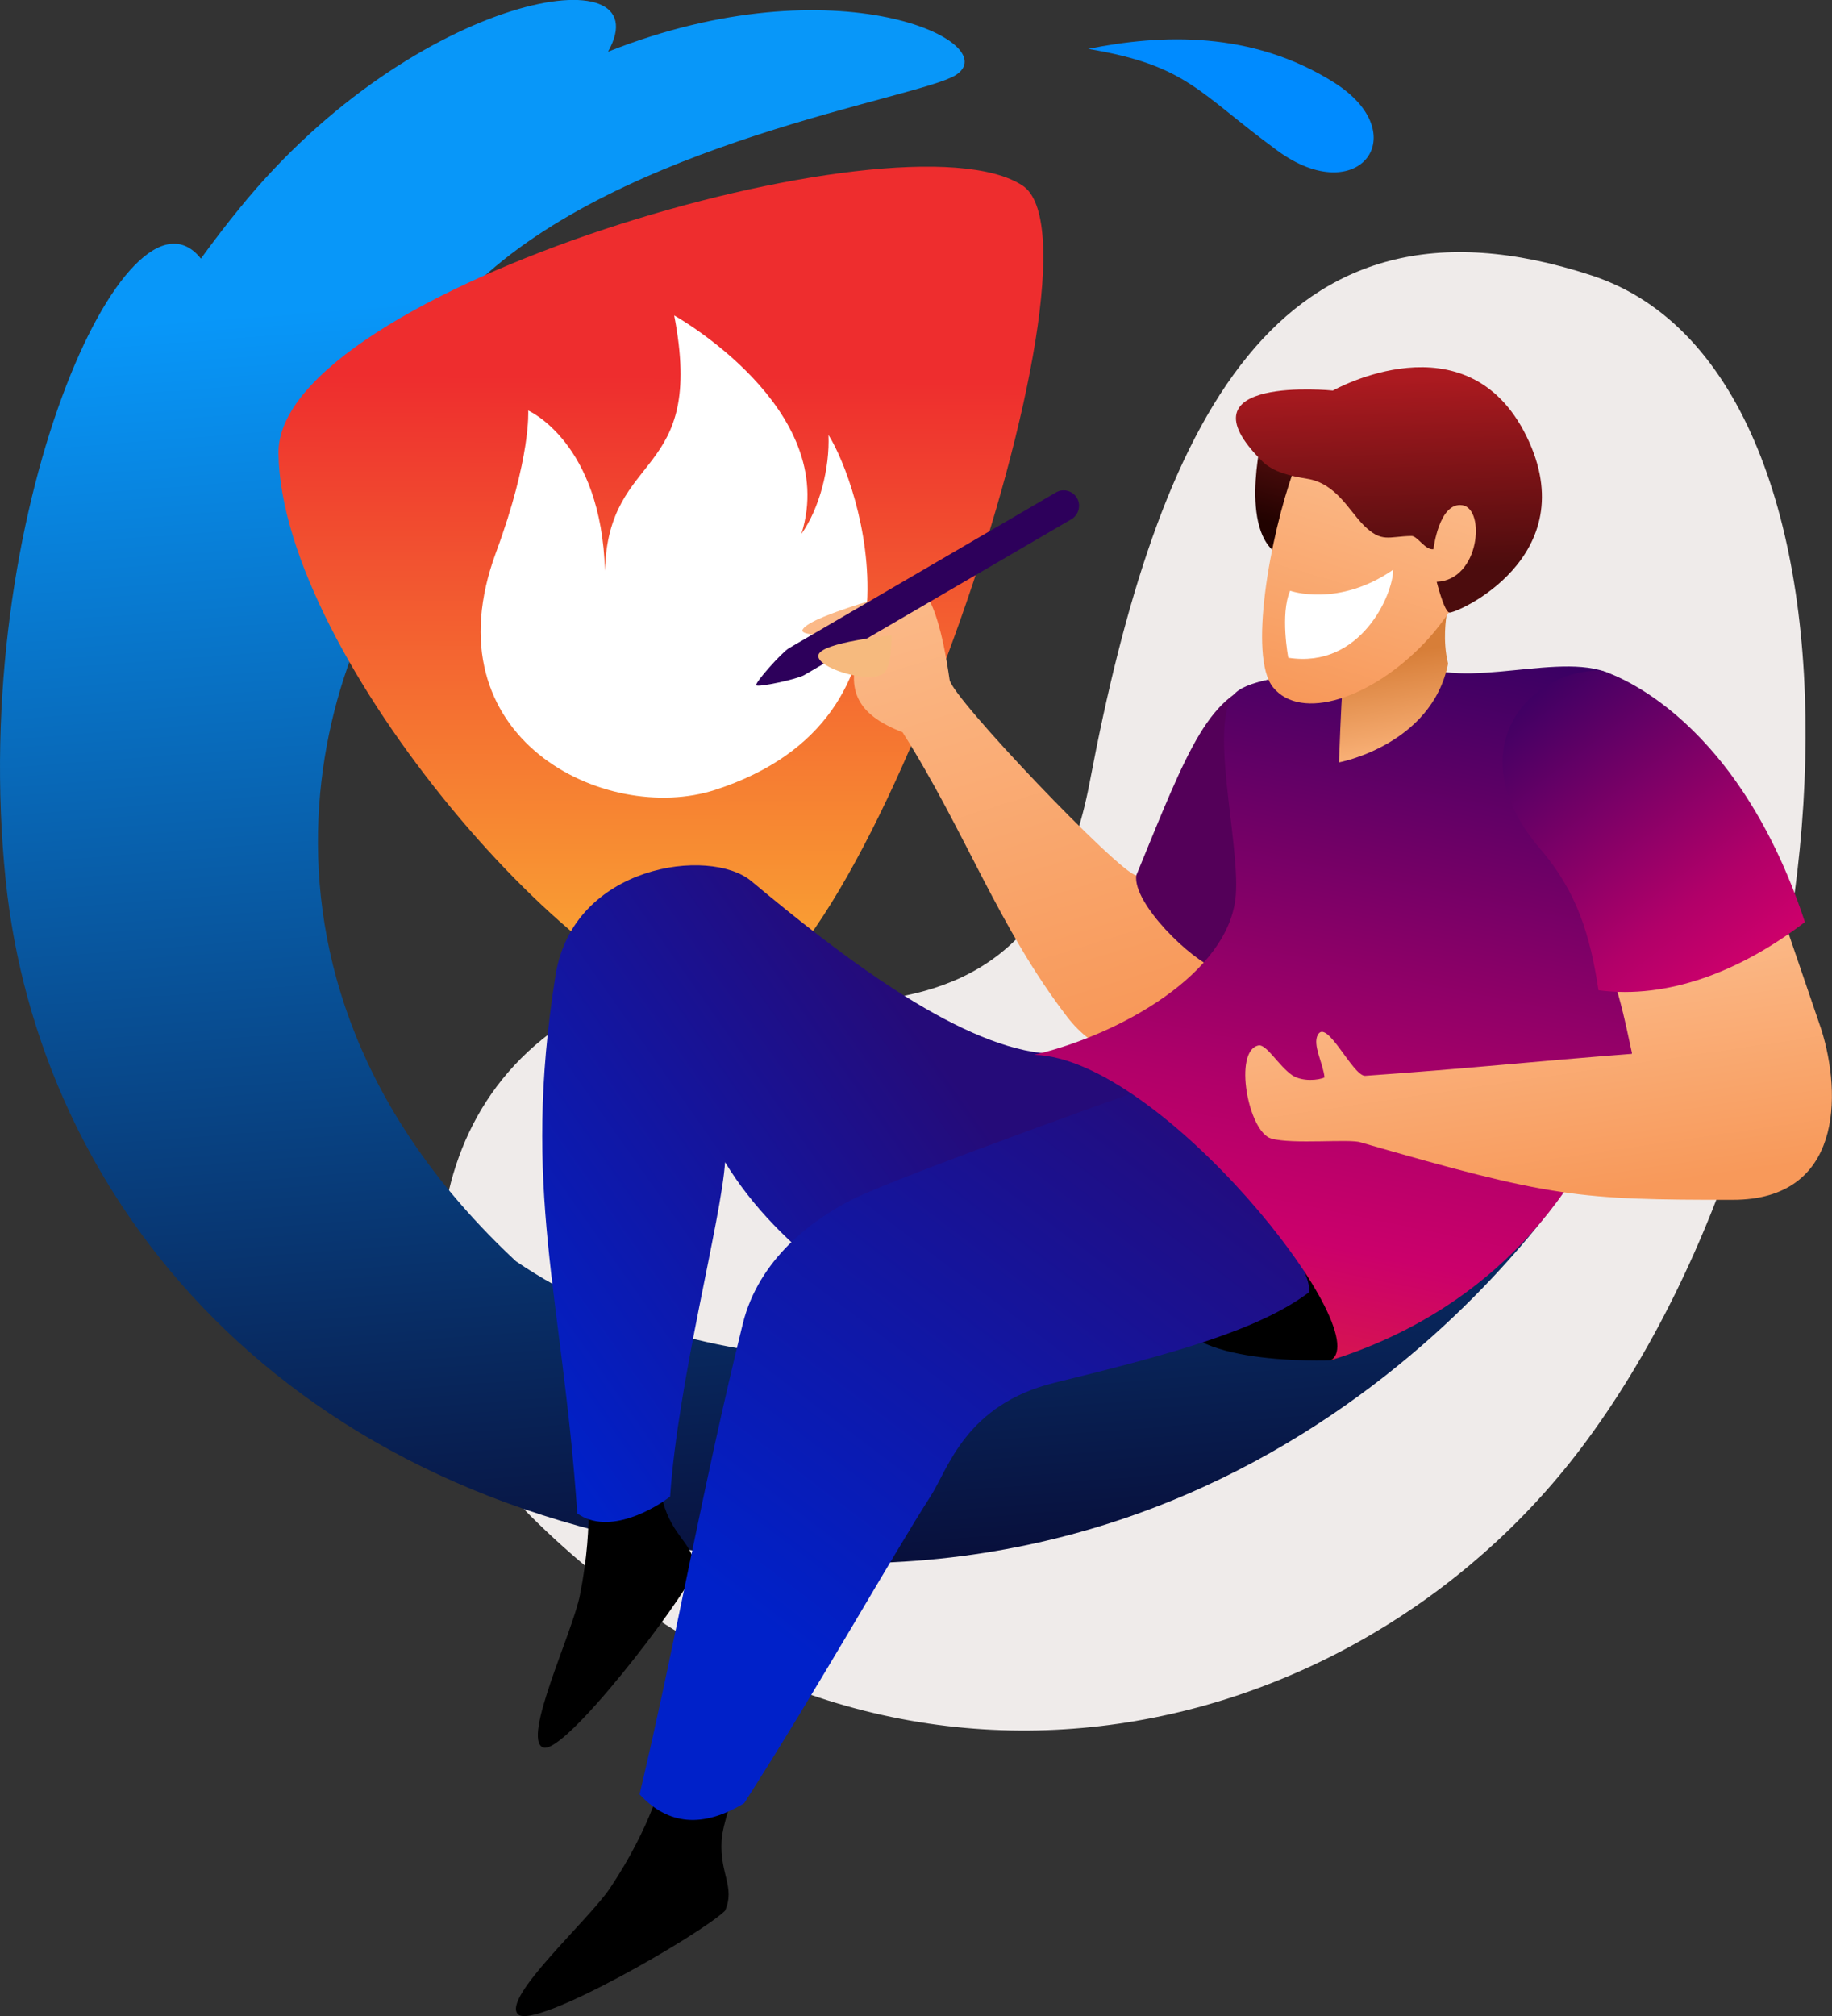 <?xml version="1.0" encoding="utf-8"?>
<!-- Generator: Adobe Illustrator 27.5.0, SVG Export Plug-In . SVG Version: 6.00 Build 0)  -->
<svg version="1.1" id="Layer_2_00000080205847885347415480000017480222394724863385_"
	 xmlns="http://www.w3.org/2000/svg" xmlns:xlink="http://www.w3.org/1999/xlink" x="0px" y="0px" viewBox="0 0 900 990"
	 style="enable-background:new 0 0 900 990;" xml:space="preserve">
<rect x="0" y="0" width="900" height="990" fill="#333333" stroke="none"/>
<style type="text/css">
	.st0{fill-rule:evenodd;clip-rule:evenodd;fill:#EFEBEA;}
	.st1{fill-rule:evenodd;clip-rule:evenodd;fill:url(#SVGID_1_);}
	.st2{fill-rule:evenodd;clip-rule:evenodd;fill:url(#SVGID_00000075132270629895843740000006801178187674678701_);}
	.st3{fill-rule:evenodd;clip-rule:evenodd;fill:#FFFFFF;}
	.st4{fill-rule:evenodd;clip-rule:evenodd;fill:url(#SVGID_00000119103848329863764150000011127479429214444985_);}
	.st5{fill-rule:evenodd;clip-rule:evenodd;fill:#540059;}
	.st6{fill-rule:evenodd;clip-rule:evenodd;}
	.st7{fill-rule:evenodd;clip-rule:evenodd;fill:url(#SVGID_00000107556404237411539980000001109272892526408358_);}
	.st8{fill-rule:evenodd;clip-rule:evenodd;fill:url(#SVGID_00000000213506543559933020000000504084487618329481_);}
	.st9{fill-rule:evenodd;clip-rule:evenodd;fill:url(#SVGID_00000156550809615233933430000011179871342644295832_);}
	.st10{fill-rule:evenodd;clip-rule:evenodd;fill:url(#SVGID_00000081614850692073959610000010508896900657145244_);}
	.st11{fill-rule:evenodd;clip-rule:evenodd;fill:url(#SVGID_00000048486612095556152880000009944795022627489684_);}
	.st12{fill-rule:evenodd;clip-rule:evenodd;fill:url(#SVGID_00000109013746316242125150000004764076938165326779_);}
	.st13{fill-rule:evenodd;clip-rule:evenodd;fill:url(#SVGID_00000169552454297298218420000007240253548357476492_);}
	.st14{fill-rule:evenodd;clip-rule:evenodd;fill:#008BFF;}
	.st15{fill-rule:evenodd;clip-rule:evenodd;fill:url(#SVGID_00000167395136855337394490000015949355139604612014_);}
	.st16{fill-rule:evenodd;clip-rule:evenodd;fill:url(#SVGID_00000146490080147591766340000014920323705901498244_);}
	.st17{fill-rule:evenodd;clip-rule:evenodd;fill:#2D005B;}
	.st18{fill-rule:evenodd;clip-rule:evenodd;fill:#F6BA7E;}
</style>
<g id="Layer_1-2">
	<g>
		<path class="st0" d="M260.8,744.6c-48-47.7-73.7-174.7,9.5-237.3c65.8-49.5,232,51.2,265.1-123.5S626.8,84.4,782,135.3
			c149.1,48.9,132.3,393.6-5.3,575.9C663.7,860.7,431.8,914.4,260.8,744.6L260.8,744.6z"/>
		
			<linearGradient id="SVGID_1_" gradientUnits="userSpaceOnUse" x1="412.097" y1="194.973" x2="361.495" y2="854.755" gradientTransform="matrix(1 0 0 -1 0 990.282)">
			<stop  offset="0" style="stop-color:#080A34"/>
			<stop  offset="1" style="stop-color:#0897F9"/>
		</linearGradient>
		<path class="st1" d="M776.7,572.8c0,0-329.4,178-523.2,46.6c-155.1-144.6-89.8-314.2-41.8-363c33-33.5,94.5-128.8,20.9-115.8
			c72.8-70.9,218-92.1,236.7-103.6c25.5-15.7-58-56.4-170.6-11.6C326-23.2,204.6-4.5,118,101.9c-6.8,8.3-13.2,16.7-19.3,25.1
			C63.1,82.1-15.8,251.5,2.8,432.3C18.9,588.8,139,739.1,364.3,764.7C640.8,796,776.7,572.8,776.7,572.8z"/>
		<g>
			
				<linearGradient id="SVGID_00000087412693490855088950000001044986025218874254_" gradientUnits="userSpaceOnUse" x1="323.461" y1="486.725" x2="324.611" y2="805.541" gradientTransform="matrix(1 0 0 -1 0 990.282)">
				<stop  offset="0" style="stop-color:#FBB034"/>
				<stop  offset="1" style="stop-color:#EE2D2E"/>
			</linearGradient>
			<path style="fill-rule:evenodd;clip-rule:evenodd;fill:url(#SVGID_00000087412693490855088950000001044986025218874254_);" d="
				M136.8,222.6c-1-79.1,306.1-170.4,365.5-131.5c47,30.8-79,404.6-149.6,404.5C289.8,495.6,138.1,323.1,136.8,222.6L136.8,222.6z"
				/>
			<path class="st3" d="M351.3,387.9c-53.8,17.4-141.5-25.3-107.6-116.7c17.2-46.5,15.8-69.6,15.8-69.6s35.9,15.6,37.7,78.7
				c1.5-59.9,49.7-44.3,34-125.4c0,0,81.9,45.7,62.5,107.3c8.9-12.5,14-32.4,13.3-48.6C422.1,237.3,461,352.4,351.3,387.9
				L351.3,387.9z"/>
		</g>
		
			<linearGradient id="SVGID_00000052073072807828443470000004074345231108284834_" gradientUnits="userSpaceOnUse" x1="550.604" y1="490.191" x2="481.928" y2="714.904" gradientTransform="matrix(1 0 0 -1 0 990.282)">
			<stop  offset="0" style="stop-color:#F8995A"/>
			<stop  offset="1" style="stop-color:#FBBA89"/>
		</linearGradient>
		<path style="fill-rule:evenodd;clip-rule:evenodd;fill:url(#SVGID_00000052073072807828443470000004074345231108284834_);" d="
			M558.2,429.9c-8.6-1.4-90.5-87.2-91.7-96.1c-7.4-51.3-17.9-46.2-19.2-44.9c-1.2,1.2-48.2,12.8-52.9,20.1
			c-3.2,5.1,31.1,0.8,28.8,6.9c-8.3,22-3.1,34.7,20.2,43.7c30.8,48.6,47.1,95.8,80.9,139.8c26.2,34.2,72.3,20.8,80.2-0.8l23.9-65.9
			C613.7,433.4,572.8,429.3,558.2,429.9L558.2,429.9z"/>
		<path class="st5" d="M623.2,333.8c-29.5,6-39.2,33.3-65,96.1c-1.8,13.7,27.1,41.8,39.1,45.7C663.5,457.4,624.6,356.1,623.2,333.8
			L623.2,333.8z"/>
		<g>
			<path class="st6" d="M288,722.9c0,0,4.2,23.8-3.1,60.4c-3.6,18.4-28.5,70.3-18.2,74.8c10.3,4.5,68.3-71.7,74.6-86.5
				c0.3-12.7-9.4-15.6-14.7-31.1c-5.3-15.5-3-60.4-3-60.4L288,722.9L288,722.9z"/>
			<path class="st6" d="M325.6,872.6c0,0-5.2,23.6-25.9,54.6c-10.4,15.6-53.1,53.7-45.3,61.9c7.8,8.2,90.4-39.5,101.8-50.8
				c5.1-11.6-2.7-18.1-1.7-34.4c1-16.3,20.2-56.9,20.2-56.9L325.6,872.6L325.6,872.6z"/>
			<path class="st6" d="M653.8,668c0,0-75.6,3.2-76.7-25.4c-1.2-28.6,76.7-32,76.7-27.3C653.8,620.1,690.3,657.5,653.8,668
				L653.8,668z"/>
			
				<linearGradient id="SVGID_00000023258329186447967170000013133256792288059316_" gradientUnits="userSpaceOnUse" x1="464.366" y1="467.4" x2="246.069" y2="313.821" gradientTransform="matrix(1 0 0 -1 0 990.282)">
				<stop  offset="0" style="stop-color:#250B79"/>
				<stop  offset="1" style="stop-color:#0021C9"/>
			</linearGradient>
			<path style="fill-rule:evenodd;clip-rule:evenodd;fill:url(#SVGID_00000023258329186447967170000013133256792288059316_);" d="
				M511.5,517.1c-42.6-4.9-99.1-48.2-142.4-84.4c-20.3-17-87.6-8.1-96.2,46.3c-16.8,106.4,3.3,156,10.7,264.2
				c15.6,11.2,38.8-2.9,45.6-8.3c3.9-56.9,25.1-135.8,27-164.2c25.8,42.6,75.2,77.7,146.9,110c73.6-6.7,125.3-105.3,125.3-105.3
				C589.5,555.9,554.7,522.1,511.5,517.1L511.5,517.1z"/>
			
				<linearGradient id="SVGID_00000026850004125285743380000016542769939105605306_" gradientUnits="userSpaceOnUse" x1="586.869" y1="462.764" x2="295.097" y2="76.983" gradientTransform="matrix(1 0 0 -1 0 990.282)">
				<stop  offset="0" style="stop-color:#250B79"/>
				<stop  offset="0.71" style="stop-color:#0021C9"/>
			</linearGradient>
			<path style="fill-rule:evenodd;clip-rule:evenodd;fill:url(#SVGID_00000026850004125285743380000016542769939105605306_);" d="
				M576.4,529.6c0,0-134.6,47.7-157.9,59.5c-19.7,10-45.8,29.4-53.6,61c-20,81.1-32.2,152.7-50.7,231.1c12.3,13,28.3,18.2,51.4,4.3
				c37.1-57.9,73-121.9,91.6-150.8c8.7-13.6,17.2-45,61-55.7c59.2-14.5,100.4-26,124.9-44.4C645.9,616.5,576.4,529.7,576.4,529.6
				L576.4,529.6z"/>
			
				<linearGradient id="SVGID_00000083803037240939560340000009604823216536533181_" gradientUnits="userSpaceOnUse" x1="592.626" y1="168.037" x2="706.263" y2="716.663" gradientTransform="matrix(1 0 0 -1 0 990.282)">
				<stop  offset="0" style="stop-color:#F85200"/>
				<stop  offset="0.39" style="stop-color:#CB006B"/>
				<stop  offset="0.51" style="stop-color:#B10069"/>
				<stop  offset="1" style="stop-color:#260063"/>
			</linearGradient>
			<path style="fill-rule:evenodd;clip-rule:evenodd;fill:url(#SVGID_00000083803037240939560340000009604823216536533181_);" d="
				M710.4,330.1c32.1,4,81.1-15.6,92.5,13.4c30.1,76.5,18.9,271.4-149.1,324.5C676.8,654.1,570,519.3,508,518
				c41.9-9.8,96.1-40,99.1-78.4c2.1-26.3-14-86.5,0-99.5C621.2,327.2,692.7,330.1,710.4,330.1z"/>
			<g>
				
					<linearGradient id="SVGID_00000086676307321313386940000006177372971969436322_" gradientUnits="userSpaceOnUse" x1="681.476" y1="668.333" x2="689.675" y2="619.193" gradientTransform="matrix(1 0 0 -1 0 990.282)">
					<stop  offset="0" style="stop-color:#D77E38"/>
					<stop  offset="1" style="stop-color:#FAB279"/>
				</linearGradient>
				<path style="fill-rule:evenodd;clip-rule:evenodd;fill:url(#SVGID_00000086676307321313386940000006177372971969436322_);" d="
					M710.6,302.5c0,0-2.1,12,0.8,23.4c-8.1,40-53.6,48.5-53.6,48.5s1.1-30.7,1.7-35.4S694,290.2,710.6,302.5L710.6,302.5z"/>
				
					<linearGradient id="SVGID_00000108295432683937526190000015050617918543653562_" gradientUnits="userSpaceOnUse" x1="638.137" y1="729.431" x2="654.892" y2="794.83" gradientTransform="matrix(1 0 0 -1 0 990.282)">
					<stop  offset="0" style="stop-color:#210200"/>
					<stop  offset="1" style="stop-color:#7C171A"/>
				</linearGradient>
				<path style="fill-rule:evenodd;clip-rule:evenodd;fill:url(#SVGID_00000108295432683937526190000015050617918543653562_);" d="
					M620,214.2c0,0-12.6,51.4,11.3,59.6c23.9,8.2,46.4-49,46.4-49.8C677.7,223.1,636.6,202,620,214.2L620,214.2z"/>
				
					<linearGradient id="SVGID_00000171691717612828351770000003416375802670909874_" gradientUnits="userSpaceOnUse" x1="652.817" y1="642.235" x2="687.443" y2="759.067" gradientTransform="matrix(1 0 0 -1 0 990.282)">
					<stop  offset="0" style="stop-color:#F8995A"/>
					<stop  offset="1" style="stop-color:#FBBA89"/>
				</linearGradient>
				<path style="fill-rule:evenodd;clip-rule:evenodd;fill:url(#SVGID_00000171691717612828351770000003416375802670909874_);" d="
					M635.5,231.2c-11.5,31.8-22.3,91.3-10.1,106.3c13.7,16.9,48.5,5.5,74.5-21.9c20.3-21.4,34.3-54.8,35.4-76.9
					C738,188.3,635.5,231.2,635.5,231.2L635.5,231.2z"/>
				<path class="st3" d="M633.8,290.1c0,0,23.5,8.4,50.6-10.3c0.1,11.8-15.8,48.8-51.5,43.2C632.9,323,628.8,301.6,633.8,290.1
					L633.8,290.1z"/>
				
					<linearGradient id="SVGID_00000114782519870306354220000007184674198389073792_" gradientUnits="userSpaceOnUse" x1="684.451" y1="709.982" x2="680.814" y2="804.456" gradientTransform="matrix(1 0 0 -1 0 990.282)">
					<stop  offset="0" style="stop-color:#4C0C0D"/>
					<stop  offset="1" style="stop-color:#AC1A20"/>
				</linearGradient>
				<path style="fill-rule:evenodd;clip-rule:evenodd;fill:url(#SVGID_00000114782519870306354220000007184674198389073792_);" d="
					M620.1,226.5c5.4,5.4,14,7.3,22,8.6c14.3,2.2,20.8,15.9,27.9,22.9c8.8,8.7,12.1,5.4,23.4,5.2c2.9-0.1,6.8,7.1,10.8,6.5
					c0,0,2.7-23.3,14.2-21.6c11.5,1.7,8.6,36.8-12.6,37.6c0,0,3.5,14.1,6.1,15.1c2.6,1,67.3-27,38-86.6s-95.1-22.4-95.1-22.4
					S577.2,184,620.1,226.5L620.1,226.5z"/>
			</g>
		</g>
		<path class="st14" d="M534.6,24c36.1-7.3,80.3-8.9,120.6,16.4c40.3,25.3,12.3,62.8-27.6,33.6C588.5,45.4,583.5,32.2,534.6,24z"/>
		
			<linearGradient id="SVGID_00000152226963068041225790000003791262721815137935_" gradientUnits="userSpaceOnUse" x1="764.464" y1="400.96" x2="746.766" y2="521.046" gradientTransform="matrix(1 0 0 -1 0 990.282)">
			<stop  offset="0" style="stop-color:#F8995A"/>
			<stop  offset="1" style="stop-color:#FBBA89"/>
		</linearGradient>
		<path style="fill-rule:evenodd;clip-rule:evenodd;fill:url(#SVGID_00000152226963068041225790000003791262721815137935_);" d="
			M876.3,451.5l18.5,54.2c10,31.9,10.2,83.5-43.5,83.5c-75.9,0-89-1.1-182.8-28.2c-5-1.9-33.6,1.1-44-1.9
			c-11.3-3.3-18.7-43-6.3-45.7c3.9-0.9,10,10.1,16.6,14.6c4.9,3.3,13,2.5,15.9,1.1c-0.7-7-6-16-3.3-20.9
			c4.4-8.2,17.1,20.1,23.2,20.1c52.8-3.7,80.7-6.9,131.2-10.8c-3.7-17.1-5-23.9-10.3-40.6C819.1,467.5,848.8,460.9,876.3,451.5
			L876.3,451.5z"/>
		
			<linearGradient id="SVGID_00000007391328820187941880000002561460166062454945_" gradientUnits="userSpaceOnUse" x1="925.398" y1="415.229" x2="732.585" y2="669.292" gradientTransform="matrix(1 0 0 -1 0 990.282)">
			<stop  offset="0" style="stop-color:#F85200"/>
			<stop  offset="0.39" style="stop-color:#CB006B"/>
			<stop  offset="0.51" style="stop-color:#B10069"/>
			<stop  offset="1" style="stop-color:#260063"/>
		</linearGradient>
		<path style="fill-rule:evenodd;clip-rule:evenodd;fill:url(#SVGID_00000007391328820187941880000002561460166062454945_);" d="
			M786.7,329.3c0,0,64.8,17.3,100,123.5c-31.6,24.2-67.4,38-101.4,33.5c-4.1-26.8-10.4-48.2-28.7-69.5
			C715.5,368.9,750.9,328.6,786.7,329.3L786.7,329.3z"/>
		<path class="st17" d="M387.6,318.3l131.2-76.5c3.6-2.1,8.2-0.8,10.3,2.8l0,0c2.1,3.6,0.8,8.3-2.8,10.4l-131.2,76.5
			c-3.6,2.1-23,6.2-23.6,5C370.8,335.3,384,320.4,387.6,318.3L387.6,318.3z"/>
		<path class="st18" d="M438,312c-1.3,0.2-33.9,3.4-35.9,9.5c-2,6.1,24.8,14.7,32,9.2C438.3,327.6,438,312,438,312z"/>
	</g>
</g>
</svg>
